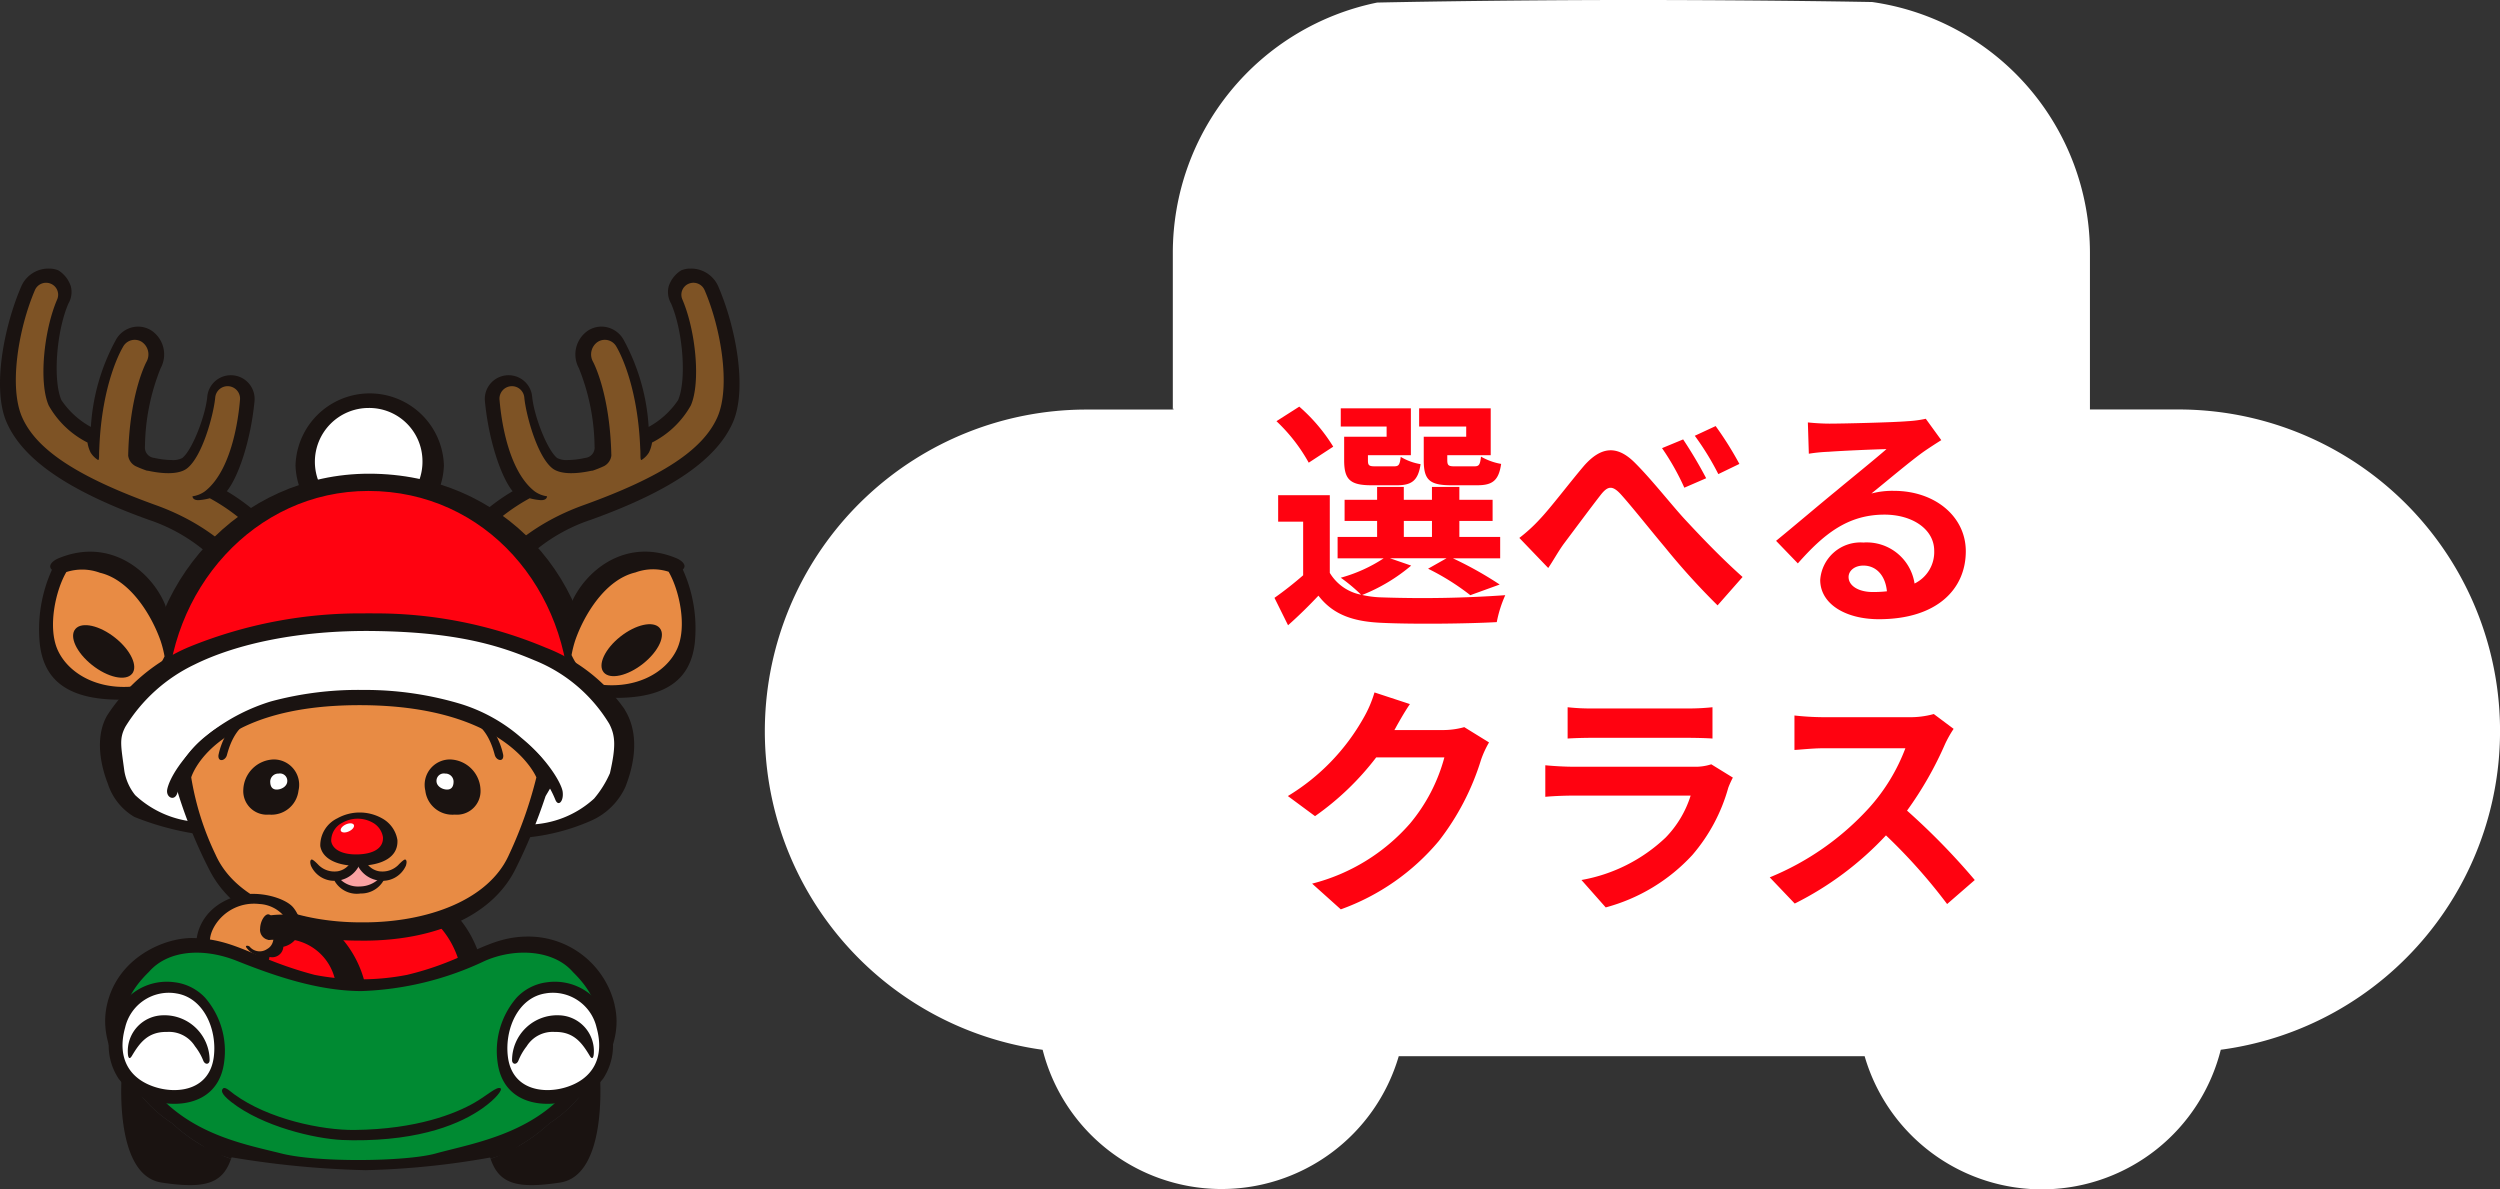 <svg xmlns="http://www.w3.org/2000/svg" xmlns:xlink="http://www.w3.org/1999/xlink" width="226.674" height="107.845" viewBox="0 0 226.674 107.845">
  <rect x="0" y="0" width="226.674" height="107.845" fill="#333333" stroke="none"/>
  <defs>
    <clipPath id="clip-path">
      <rect id="長方形_3623" data-name="長方形 3623" width="67.053" height="83.101" fill="none"/>
    </clipPath>
  </defs>
  <g id="グループ_6853" data-name="グループ 6853" transform="translate(-46.49 -7936.103)">
    <path id="パス_16621" data-name="パス 16621" d="M217.134,944.812h-8.02V930.594a22.983,22.983,0,0,0-19.743-22.726s-9.55-.185-21.778-.185c-12.166,0-23.076.228-23.114.235a23.158,23.158,0,0,0-18.52,22.676v14.218l.059-.11v.117H118a29.161,29.161,0,0,0-3.843,58.05,16.736,16.736,0,0,0,32.287.58h42.242a16.727,16.727,0,0,0,32.291-.585,29.153,29.153,0,0,0-3.842-58.053Z" transform="translate(26.87 7028.419)" fill="#fff"/>
    <path id="パス_19597" data-name="パス 19597" d="M-15.07-15.4h-3.85v2.134c0,1.76.506,2.266,2.486,2.266h2.354c1.386,0,1.958-.418,2.178-1.936a5.61,5.61,0,0,1-1.826-.66c-.088.748-.176.88-.616.88h-1.782c-.55,0-.66-.088-.66-.572v-.44h3.938v-4.246h-6.49v1.65h4.268Zm-7.216,0h-3.85v2.134c0,1.76.55,2.266,2.486,2.266h2.31c1.32,0,1.914-.418,2.134-1.914a5.135,5.135,0,0,1-1.8-.66c-.088.726-.176.858-.616.858H-23.32c-.572,0-.66-.088-.66-.55v-.462h3.894v-4.246h-6.358v1.65h4.158Zm-4.84.9a15.736,15.736,0,0,0-3.08-3.63l-2.068,1.32a15.477,15.477,0,0,1,2.926,3.762Zm6.4,6.732h2.552v1.452h-2.552Zm-1.254,3.388h5.126l-1.672.946a21.941,21.941,0,0,1,3.828,2.4L-12.034-2A32.939,32.939,0,0,0-16.28-4.378h4.29V-6.314h-3.7V-7.766h3.014V-9.68h-3.014v-1.166h-2.486V-9.68h-2.552v-1.166h-2.42V-9.68h-2.948v1.914h2.948v1.452H-26.73v1.936h4.18a13.591,13.591,0,0,1-3.894,1.76A15.586,15.586,0,0,1-24.6-1.078a4.231,4.231,0,0,1-2.838-1.98V-10.1H-32.12v2.4h2.266v4.862a32.8,32.8,0,0,1-2.6,2.046l1.232,2.486C-30.162.748-29.3-.11-28.468-.99c1.32,1.716,3.124,2.354,5.764,2.464,2.75.132,7.612.088,10.406-.066a10.911,10.911,0,0,1,.77-2.442,106.98,106.98,0,0,1-11.176.2,9,9,0,0,1-1.8-.22,16.015,16.015,0,0,0,4.444-2.662ZM4.6-15.158l-1.914.792A22.368,22.368,0,0,1,4.708-10.78l1.98-.858A40.066,40.066,0,0,0,4.6-15.158Zm2.948-1.21-1.892.88a24.7,24.7,0,0,1,2.134,3.476L9.7-12.936A30.932,30.932,0,0,0,7.546-16.368Zm-17.8,10.142L-7.634-3.5c.4-.572.88-1.452,1.386-2.156C-5.324-6.886-3.74-9.02-2.882-10.12c.638-.814,1.056-.9,1.826-.066,1.034,1.144,2.662,3.212,4,4.8A63.808,63.808,0,0,0,7.722-.11L9.988-2.684C7.92-4.532,6.072-6.49,4.664-8.008c-1.276-1.408-3.036-3.652-4.51-5.1-1.584-1.54-3.014-1.386-4.532.33C-5.72-11.2-7.414-8.954-8.4-7.92A14.358,14.358,0,0,1-10.252-6.226ZM21.8-1.32c-1.276,0-2.2-.55-2.2-1.364,0-.55.528-1.034,1.342-1.034,1.188,0,2,.924,2.134,2.332A11.485,11.485,0,0,1,21.8-1.32Zm4.8-15.708a10.507,10.507,0,0,1-1.672.22c-1.232.11-5.9.22-7.04.22-.616,0-1.364-.044-1.98-.11l.088,2.838a14.377,14.377,0,0,1,1.782-.176c1.144-.088,4.136-.22,5.258-.242-1.078.946-3.344,2.772-4.554,3.784-1.3,1.056-3.916,3.278-5.456,4.532L15-3.916c2.332-2.64,4.51-4.422,7.854-4.422,2.53,0,4.51,1.32,4.51,3.278a3.176,3.176,0,0,1-1.782,2.97,4.386,4.386,0,0,0-4.642-3.718A3.661,3.661,0,0,0,17.028-2.42c0,2.178,2.288,3.564,5.324,3.564,5.258,0,7.876-2.728,7.876-6.16,0-3.168-2.816-5.478-6.512-5.478a7.326,7.326,0,0,0-2.046.242c1.364-1.1,3.652-3.036,4.818-3.85q.726-.495,1.518-.99ZM-15.246,10.93a7.054,7.054,0,0,1-1.914.264h-4.422l.066-.11c.264-.484.814-1.474,1.342-2.244l-3.212-1.056a10.584,10.584,0,0,1-.99,2.31,19.371,19.371,0,0,1-6.864,7.084L-28.776,19a25.076,25.076,0,0,0,5.544-5.324h6.182a15.639,15.639,0,0,1-3.124,6.006A17.533,17.533,0,0,1-29.04,25.12l2.6,2.332a20.727,20.727,0,0,0,8.888-6.2A22.954,22.954,0,0,0-13.728,13.9,8.808,8.808,0,0,1-13,12.316ZM7.15,14.3a4.641,4.641,0,0,1-1.606.22H-5.346c-.682,0-1.628-.044-2.552-.132v2.86c.924-.088,2.024-.11,2.552-.11H5.28A9.545,9.545,0,0,1,3.014,20.94,14.827,14.827,0,0,1-4.62,24.79l2.2,2.486a16.474,16.474,0,0,0,7.854-4.752A15.811,15.811,0,0,0,8.69,16.43a8.151,8.151,0,0,1,.418-.924ZM-5.874,11.964c.638-.044,1.584-.066,2.288-.066H4.84c.792,0,1.826.022,2.42.066V9.126a20.742,20.742,0,0,1-2.376.11h-8.47a18.545,18.545,0,0,1-2.288-.11Zm33.2-2.222a7.943,7.943,0,0,1-2.288.286H17.292a24.578,24.578,0,0,1-2.6-.154V13c.462-.022,1.672-.154,2.6-.154H24.75a17.046,17.046,0,0,1-3.278,5.39,24.925,24.925,0,0,1-9.02,6.314l2.266,2.376a28.979,28.979,0,0,0,8.272-6.182,50.168,50.168,0,0,1,5.544,6.226l2.508-2.178A61.847,61.847,0,0,0,24.9,18.5a32.345,32.345,0,0,0,3.454-6.05,10.4,10.4,0,0,1,.77-1.364Z" transform="translate(194.5 7991.102)" fill="#ff0210"/>
    <g id="グループ_6744" data-name="グループ 6744" transform="translate(46.49 7960.456)">
      <g id="グループ_6735" data-name="グループ 6735" clip-path="url(#clip-path)">
        <path id="パス_18270" data-name="パス 18270" d="M70.849,136.3c-.308,3.4-5.723,6.447-10.932,7.306-3.329.551-6.6-.036-8.314-1.2a7.6,7.6,0,0,1-3.227-6.331c-.006-6.582,4.05-11.589,12.035-11.464,7.355.117,10.981,5.7,10.439,11.69" transform="translate(-26.879 -69.238)" fill="#1a1311"/>
        <path id="パス_18271" data-name="パス 18271" d="M71.214,137.474c-.43,4.745-15.536,7.151-17.941,3.793a6.432,6.432,0,0,1-1.2-3.986c.2-5.784,3.438-9.877,10.243-9.77,6.269.1,9.359,4.861,8.9,9.963" transform="translate(-28.932 -70.849)" fill="#ff0210"/>
        <path id="パス_18272" data-name="パス 18272" d="M71.214,137.474c-.43,4.745-15.536,7.151-17.941,3.793a6.432,6.432,0,0,1-1.2-3.986c.2-5.784,3.438-9.877,10.243-9.77C68.586,127.61,71.675,132.373,71.214,137.474Z" transform="translate(-28.932 -70.849)" fill="none" stroke="#1a1311" stroke-width="0.615"/>
        <path id="パス_18273" data-name="パス 18273" d="M1.952,1.561A2.687,2.687,0,0,1,4.483,0,2.1,2.1,0,0,1,5.3.165,2.687,2.687,0,0,1,6.42,1.6,2.077,2.077,0,0,1,6.2,3.175c-1.108,2.576-1.4,7-.63,8.754A7.619,7.619,0,0,0,8.24,14.357,18.8,18.8,0,0,1,10.5,6.477,2.316,2.316,0,0,1,12.522,5.26a2.264,2.264,0,0,1,1.2.351,2.608,2.608,0,0,1,.844,3.419,19.576,19.576,0,0,0-1.422,7.091.94.94,0,0,0,.753,1.031c.04.007.079.011.118.019a7.517,7.517,0,0,0,1.541.187,1.841,1.841,0,0,0,.968-.181c.89-.689,2.1-3.793,2.27-5.563a2.142,2.142,0,0,1,2.14-1.945c.068,0,.138,0,.208.01a2.151,2.151,0,0,1,1.935,2.348c-.354,3.661-1.5,6.925-2.512,8.158a18.51,18.51,0,0,1,6.325,6.227A2.513,2.513,0,0,1,24.674,30.1c-.925,0-2.381.1-2.816-.7a15.636,15.636,0,0,0-8.385-6.627C6.041,20.1,2.054,17.244.606,13.952-.734,10.906.344,5.252,1.952,1.561" transform="translate(0 0)" fill="#1a1311"/>
        <path id="パス_18274" data-name="パス 18274" d="M4.966,3.553A1.1,1.1,0,0,1,6.4,2.98,1.077,1.077,0,0,1,6.981,4.4c-1.225,2.847-1.675,7.558-.769,9.618A8.359,8.359,0,0,0,9.728,17.38a3.112,3.112,0,0,0,.28.9,2.1,2.1,0,0,0,.665.675c.154.087.084-.581.124-.969.222-6.1,2.079-9.149,2.156-9.286a1.2,1.2,0,0,1,1.692-.452,1.369,1.369,0,0,1,.438,1.8c-.016.029-1.547,2.835-1.665,8.524a1.261,1.261,0,0,0,.656.941,10.258,10.258,0,0,0,1.036.416,1.272,1.272,0,0,1,.152.017c1.621.346,2.861.268,3.49-.219,1.381-1.069,2.4-4.822,2.557-6.41a1.128,1.128,0,1,1,2.245.216c-.05.519-.462,6.166-3.189,8.278a2.541,2.541,0,0,1-1.116.443s-.015.437.729.335a5.268,5.268,0,0,0,.842-.157,17.544,17.544,0,0,1,6.508,6.144A1.318,1.318,0,0,1,25,29.819c-.024-.044-2.435-4.373-9.05-6.755C8.853,20.508,5.1,18.045,3.8,15.079,2.586,12.32,3.477,7.014,4.966,3.553" transform="translate(-1.796 -1.608)" fill="#7e5325"/>
        <path id="パス_18275" data-name="パス 18275" d="M114.953,1.561A2.687,2.687,0,0,0,112.422,0a2.1,2.1,0,0,0-.816.165,2.687,2.687,0,0,0-1.12,1.431,2.077,2.077,0,0,0,.216,1.579c1.108,2.576,1.4,7,.63,8.754a7.619,7.619,0,0,1-2.667,2.428,18.8,18.8,0,0,0-2.258-7.879,2.316,2.316,0,0,0-2.024-1.218,2.264,2.264,0,0,0-1.2.351,2.608,2.608,0,0,0-.844,3.419,19.576,19.576,0,0,1,1.422,7.091A.94.94,0,0,1,103,17.152c-.04.007-.079.011-.118.019a7.517,7.517,0,0,1-1.541.187,1.841,1.841,0,0,1-.968-.181c-.89-.689-2.1-3.793-2.27-5.563a2.143,2.143,0,0,0-2.141-1.945c-.068,0-.138,0-.208.01a2.151,2.151,0,0,0-1.935,2.348c.354,3.661,1.5,6.925,2.512,8.158a18.51,18.51,0,0,0-6.325,6.227A2.513,2.513,0,0,0,92.231,30.1c.925,0,2.381.1,2.816-.7a15.636,15.636,0,0,1,8.385-6.627c7.433-2.676,11.42-5.53,12.867-8.822,1.341-3.047.262-8.7-1.346-12.391" transform="translate(-49.852 0)" fill="#1a1311"/>
        <path id="パス_18276" data-name="パス 18276" d="M115.608,3.553a1.1,1.1,0,0,0-1.436-.573,1.077,1.077,0,0,0-.579,1.419c1.225,2.847,1.675,7.558.769,9.618a8.359,8.359,0,0,1-3.515,3.363,3.113,3.113,0,0,1-.28.9,2.1,2.1,0,0,1-.665.675c-.154.087-.084-.581-.124-.969-.222-6.1-2.079-9.149-2.156-9.286a1.2,1.2,0,0,0-1.692-.452,1.369,1.369,0,0,0-.438,1.8c.016.029,1.547,2.835,1.665,8.524a1.261,1.261,0,0,1-.656.941,10.258,10.258,0,0,1-1.036.416,1.272,1.272,0,0,0-.152.017c-1.621.346-2.861.268-3.49-.219-1.381-1.069-2.4-4.822-2.557-6.41a1.128,1.128,0,1,0-2.245.216c.05.519.462,6.166,3.189,8.278a2.541,2.541,0,0,0,1.116.443s.015.437-.729.335a5.268,5.268,0,0,1-.842-.157,17.543,17.543,0,0,0-6.508,6.144,1.318,1.318,0,0,0,2.325,1.24c.024-.044,2.435-4.373,9.05-6.755,7.1-2.556,10.847-5.019,12.152-7.985,1.214-2.759.324-8.064-1.166-11.526" transform="translate(-51.726 -1.608)" fill="#7e5325"/>
        <path id="パス_18277" data-name="パス 18277" d="M73.753,31.993a6.732,6.732,0,0,1-13.455,0,6.73,6.73,0,0,1,13.455,0" transform="translate(-33.504 -14.131)" fill="#1a1311"/>
        <path id="パス_18278" data-name="パス 18278" d="M73.947,32.932a5.1,5.1,0,1,1-5.1-4.994,5.048,5.048,0,0,1,5.1,4.994" transform="translate(-35.42 -15.523)" fill="#fff"/>
        <path id="パス_18279" data-name="パス 18279" d="M73.947,32.932a5.1,5.1,0,1,1-5.1-4.994A5.048,5.048,0,0,1,73.947,32.932Z" transform="translate(-35.42 -15.523)" fill="none" stroke="#1a1311" stroke-width="0.445"/>
        <path id="パス_18280" data-name="パス 18280" d="M70.347,63.475s-10.638-7.433-20.429-7.433-20.287,7.433-20.287,7.433C29.148,51.84,38.195,41.85,49.918,41.85c12.121,0,20.929,9.631,20.429,21.625" transform="translate(-16.454 -23.253)" fill="#1a1311"/>
        <path id="パス_18281" data-name="パス 18281" d="M70.5,64.489s-9.554-5.557-18.554-5.557-18.554,5.557-18.554,5.557c0-10.648,8.06-19.792,18.554-19.792C62.791,44.7,70.5,53.842,70.5,64.489" transform="translate(-18.551 -24.835)" fill="#ff0210"/>
        <path id="パス_18282" data-name="パス 18282" d="M70.5,64.489s-9.554-5.557-18.554-5.557-18.554,5.557-18.554,5.557c0-10.648,8.06-19.792,18.554-19.792C62.791,44.7,70.5,53.842,70.5,64.489Z" transform="translate(-18.551 -24.835)" fill="none" stroke="#1a1311" stroke-width="0.597"/>
        <path id="パス_18283" data-name="パス 18283" d="M15.723,71.18c0,.012-.007.026-.009.038a9.669,9.669,0,0,0,1.423-1.1,10.282,10.282,0,0,0,1.182-1.3,5.641,5.641,0,0,0,.871-1.5,7.747,7.747,0,0,0,.535-2.181A7.551,7.551,0,0,0,19.4,62.6c-1.186-2.94-4.926-6.208-9.682-4.232-.532.221-1,.675-.589,1.037a13.1,13.1,0,0,0-1.09,6.829c.347,2.68,1.947,5.08,7.685,4.944" transform="translate(-4.419 -32.098)" fill="#1a1311"/>
        <path id="パス_18284" data-name="パス 18284" d="M18.972,71.868l-.009.032a10.15,10.15,0,0,0,.946-1.069,6.6,6.6,0,0,0,1.018-1.569,9.641,9.641,0,0,0-.347-1.379c-.793-2.281-2.728-5.547-5.51-6.2a4.666,4.666,0,0,0-3.046-.064c-.978,1.665-1.715,5.034-.775,7.088,1.03,2.251,4,3.862,7.723,3.161" transform="translate(-6.009 -34.104)" fill="#e88b44"/>
        <path id="パス_18285" data-name="パス 18285" d="M20.255,77.172c-.577.69-2.208.327-3.629-.807s-2.085-2.588-1.5-3.266,2.189-.32,3.6.8,2.108,2.589,1.529,3.277" transform="translate(-8.287 -40.427)" fill="#1a1311"/>
        <path id="パス_18286" data-name="パス 18286" d="M119.7,71.007c0,.012.007.025.009.038a9.586,9.586,0,0,1-1.406-1.085,10.17,10.17,0,0,1-1.168-1.281,5.591,5.591,0,0,1-.861-1.482,7.655,7.655,0,0,1-.529-2.156,7.467,7.467,0,0,1,.323-2.51c1.173-2.906,4.868-6.136,9.569-4.183.526.219.989.667.582,1.025a12.941,12.941,0,0,1,1.077,6.749c-.343,2.65-1.925,5.022-7.6,4.886" transform="translate(-64.31 -32.089)" fill="#1a1311"/>
        <path id="パス_18287" data-name="パス 18287" d="M118.55,71.688l.009.031a10.01,10.01,0,0,1-.934-1.056,6.5,6.5,0,0,1-1.006-1.55,9.524,9.524,0,0,1,.343-1.363c.784-2.254,2.7-5.482,5.446-6.127a4.615,4.615,0,0,1,3.01-.064c.966,1.645,1.7,4.976.766,7.005-1.019,2.224-3.95,3.817-7.633,3.124" transform="translate(-64.795 -34.072)" fill="#e88b44"/>
        <path id="パス_18288" data-name="パス 18288" d="M122.929,76.93c.571.682,2.182.323,3.586-.8s2.061-2.558,1.484-3.227-2.164-.316-3.559.786-2.083,2.559-1.511,3.239" transform="translate(-68.191 -40.321)" fill="#1a1311"/>
        <path id="パス_18289" data-name="パス 18289" d="M67.992,79.069a15.65,15.65,0,0,0-7.181-5.619,39.814,39.814,0,0,0-15.7-3.1l0-.007c-.109,0-.216,0-.325,0s-.216,0-.325,0l0,.007a41.1,41.1,0,0,0-15.951,3.031,16.518,16.518,0,0,0-7.441,6.2c-1.214,2.077-.507,4.808.044,6.193a5.406,5.406,0,0,0,2.42,3.034,25.39,25.39,0,0,0,7.476,1.747l27.433.168a19.014,19.014,0,0,0,6.5-1.581,6.152,6.152,0,0,0,3.085-3.018c.551-1.385,1.545-4.5-.05-7.058" transform="translate(-11.34 -39.086)" fill="#1a1311"/>
        <path id="パス_18290" data-name="パス 18290" d="M69.045,86.865c.543-2.394.521-3.406-.06-4.511a14.015,14.015,0,0,0-6.75-5.739c-3.291-1.393-7.125-2.562-14.5-2.668-6.912-.1-12.594,1.183-16.34,3.033a14.885,14.885,0,0,0-6.279,5.647c-.58,1.1-.394,1.732-.091,4.027a4.765,4.765,0,0,0,.983,2.176,9.135,9.135,0,0,0,5.667,2.434,10.957,10.957,0,0,1-1.654-3.126s-.072.161-.215.554c-.258.711-1.037.339-.894-.393.171-.875,1.236-2.958,4.077-5.267a17.4,17.4,0,0,1,5.312-2.7,30.331,30.331,0,0,1,8.3-1.044h.374a30.153,30.153,0,0,1,8.51,1.259,15.137,15.137,0,0,1,5.537,3.087c2.452,2.013,3.647,4.171,3.742,4.878.118.883-.406,1.414-.673.706a9.093,9.093,0,0,0-.757-1.463,20.065,20.065,0,0,1-1.7,3.744,9.007,9.007,0,0,0,5.977-2.355,9.312,9.312,0,0,0,1.428-2.281" transform="translate(-13.748 -41.085)" fill="#fff"/>
        <path id="パス_18291" data-name="パス 18291" d="M52.366,109.52c-6.347,0-11.393-2.16-13.554-6.407A43.24,43.24,0,0,1,35.681,95.2l-.005-.12.028-.116c.084-.354,1.513-7.514,16.532-7.514,14.938,0,17.667,6.925,17.793,7.27l.063.176-.015.186-.79,1.346a49.144,49.144,0,0,1-2.77,6.69c-2.16,4.248-7.426,6.407-13.773,6.407Z" transform="translate(-19.823 -48.588)" fill="#1a1311"/>
        <path id="パス_18292" data-name="パス 18292" d="M70.313,95.63s-2.635-6.549-16.032-6.549S39.018,95.63,39.018,95.63a25.634,25.634,0,0,0,2.21,7.011c1.853,4.159,7.47,6.133,13.183,6.133h.236c5.714,0,11.33-1.973,13.184-6.133a37.819,37.819,0,0,0,2.481-7.011" transform="translate(-21.68 -49.497)" fill="#e88b44"/>
        <path id="パス_18293" data-name="パス 18293" d="M86.754,102.987a2.469,2.469,0,0,0,2.671,2.164,2.139,2.139,0,0,0,2.331-2.254,2.845,2.845,0,0,0-2.763-2.747,2.3,2.3,0,0,0-2.238,2.837" transform="translate(-48.189 -55.644)" fill="#1a1311"/>
        <path id="パス_18294" data-name="パス 18294" d="M90.611,103.8c-.008.465-.22.719-.647.692s-.909-.323-.9-.788a.665.665,0,0,1,.787-.66.736.736,0,0,1,.761.755" transform="translate(-49.487 -57.257)" fill="#fff"/>
        <path id="パス_18295" data-name="パス 18295" d="M47.743,90.367a3.491,3.491,0,0,0-1.584.888,6.349,6.349,0,0,0-1.588,3.069c-.067.672.622.53.766,0s.689-2.631,2.319-3.16c.031-.008-.059.093-.029.086a3.173,3.173,0,0,0,.115-.882" transform="translate(-24.763 -50.211)" fill="#1a1311"/>
        <path id="パス_18296" data-name="パス 18296" d="M95.543,90.343a3.487,3.487,0,0,1,1.583.888A6.349,6.349,0,0,1,98.714,94.3c.067.672-.621.53-.766,0s-.688-2.631-2.319-3.16c-.031-.008.059.093.029.086a3.173,3.173,0,0,1-.115-.882" transform="translate(-53.087 -50.198)" fill="#1a1311"/>
        <path id="パス_18297" data-name="パス 18297" d="M54.638,102.987a2.469,2.469,0,0,1-2.671,2.164,2.139,2.139,0,0,1-2.331-2.254A2.845,2.845,0,0,1,52.4,100.15a2.3,2.3,0,0,1,2.238,2.837" transform="translate(-27.576 -55.644)" fill="#1a1311"/>
        <path id="パス_18298" data-name="パス 18298" d="M55.139,103.8c.008.465.22.719.647.692s.909-.323.9-.788a.665.665,0,0,0-.787-.66.736.736,0,0,0-.761.755" transform="translate(-30.637 -57.257)" fill="#fff"/>
        <path id="パス_18299" data-name="パス 18299" d="M70.2,121.487l-1.155.91-1.178.2a2.771,2.771,0,0,0,2.508,1.376,2.743,2.743,0,0,0,2.228-1.341l-1.248-.269Z" transform="translate(-37.709 -67.503)" fill="#faa2a2"/>
        <path id="パス_18300" data-name="パス 18300" d="M65.85,121.5l-.029,0a2.314,2.314,0,0,1-2.45-1.346c-.066-.218-.112-.481.049-.558.072-.035.3.136.674.529a2.043,2.043,0,0,0,1.651.54l.021,0a1.7,1.7,0,0,0,1.435-1.5.4.4,0,0,1,.446-.362.416.416,0,0,1,.345.468A2.513,2.513,0,0,1,65.85,121.5" transform="translate(-35.178 -66.014)" fill="#1a1311"/>
        <path id="パス_18301" data-name="パス 18301" d="M70.628,125.6H70.6a2.324,2.324,0,0,1-2.345-1.1c-.059-.168-.1-.371.06-.424.071-.024.285.113.642.425a2.335,2.335,0,0,0,1.589.462h.02a2.559,2.559,0,0,0,1.7-.707c.2-.261.537-.081.451.092a2.349,2.349,0,0,1-2.089,1.254" transform="translate(-37.896 -68.941)" fill="#1a1311"/>
        <path id="パス_18302" data-name="パス 18302" d="M74.559,121.5l.029,0a2.314,2.314,0,0,0,2.45-1.346c.066-.218.112-.481-.049-.558-.072-.035-.3.136-.674.529a2.043,2.043,0,0,1-1.651.54l-.021,0a1.7,1.7,0,0,1-1.435-1.5.4.4,0,0,0-.446-.362.416.416,0,0,0-.345.468,2.513,2.513,0,0,0,2.142,2.225" transform="translate(-40.236 -66.014)" fill="#1a1311"/>
        <path id="パス_18303" data-name="パス 18303" d="M72.318,113.479c.086,1.585-1.425,2.274-3.381,2.334s-3.412-.571-3.613-1.793a2.723,2.723,0,0,1,1.549-2.512,4.155,4.155,0,0,1,4.045,0,2.728,2.728,0,0,1,1.4,1.971" transform="translate(-36.284 -61.666)" fill="#1a1311"/>
        <path id="パス_18304" data-name="パス 18304" d="M72.252,113.911c.058,1.064-.956,1.526-2.269,1.566s-2.29-.383-2.424-1.2a1.828,1.828,0,0,1,1.039-1.685,2.789,2.789,0,0,1,2.715,0,1.83,1.83,0,0,1,.939,1.322" transform="translate(-37.529 -62.362)" fill="#ff0210"/>
        <path id="パス_18305" data-name="パス 18305" d="M69.535,113.886c-.089-.169.1-.431.425-.587s.656-.145.744.024-.1.431-.427.587-.655.144-.743-.025" transform="translate(-38.624 -62.892)" fill="#fff"/>
        <path id="パス_18306" data-name="パス 18306" d="M48.834,128.823c-.666-.836-3.151-1.625-5.135-1.03-5.269,1.582-4.185,7.912-.953,7.263a1.5,1.5,0,0,0,1.884-.486,1.568,1.568,0,0,0,2.049-1.268,1.013,1.013,0,0,0,1.257-.919c1.43-.332,2.135-2.009.9-3.561" transform="translate(-22.244 -70.891)" fill="#1a1311"/>
        <path id="パス_18307" data-name="パス 18307" d="M47.325,129.626a3.153,3.153,0,0,1,2.246,1.128,1.2,1.2,0,0,1-.456,1.744,3.054,3.054,0,0,0-.84-1.6c-.394-.407-.486.294-.563.637s.04,1.459.305,1.147c.437-.517.036-1.069-.07-.791s.009-.764.228-.524c.377.409.785,1.818-.163,2.341a1.183,1.183,0,0,1-1.584-.217c-.1-.109-.524-.156-.237.157a1.876,1.876,0,0,0,.847.61c-.259.885-1.57.533-1.97-.365-.229-.514-.282-.18-.207.142a1.315,1.315,0,0,0,.654.863c-.926.565-1.5-.523-1.6-.953-.088-.368-.245-.243-.244.084a1.214,1.214,0,0,0,.282.721c-.2.109-1.941-1.118-.666-3.189a4.158,4.158,0,0,1,4.041-1.932" transform="translate(-23.793 -72.013)" fill="#e88b44"/>
        <path id="パス_18308" data-name="パス 18308" d="M54.322,132.977c-.02.679-.172,1.093-.48,1.1a.921.921,0,0,1-.768-1.031c.019-.679.411-1.28.721-1.287s.545.538.527,1.217" transform="translate(-29.489 -73.211)" fill="#1a1311"/>
        <path id="パス_18309" data-name="パス 18309" d="M54.215,131.9s4-.725,6.4,1.778a9.718,9.718,0,0,1,2.4,4.575,4.8,4.8,0,0,1-2.686-.138,4.75,4.75,0,0,0-4.349-4.085l-1.746.073s-1.021-1.263-.013-2.2" transform="translate(-29.877 -73.232)" fill="#1a1311"/>
        <path id="パス_18310" data-name="パス 18310" d="M54.112,132.9a.96.96,0,0,0-.233.845c.108.737.655.519.655.519a6.133,6.133,0,0,1,3.941.631,5.819,5.819,0,0,1,2.444,3.833,1.984,1.984,0,0,0,.61.076,5.126,5.126,0,0,0,.95-.084c-.631-2.584-1.8-4.232-3.257-5a8.7,8.7,0,0,0-5.11-.824" transform="translate(-29.93 -73.795)" fill="#1a1311"/>
        <path id="パス_18311" data-name="パス 18311" d="M25.4,164.353,24.8,163.9s-.845,9.363,3.594,10.037c3.909.594,5.531.12,6.3-2.151a15.279,15.279,0,0,1-5.339-3.219,12.054,12.054,0,0,1-3.964-4.213" transform="translate(-13.746 -91.068)" fill="#1a1311"/>
        <path id="パス_18312" data-name="パス 18312" d="M26.218,164.921a12.054,12.054,0,0,0,3.964,4.213,15.279,15.279,0,0,0,5.339,3.219c.028-.08.056-.158.082-.243Z" transform="translate(-14.568 -91.636)" fill="#1a1311"/>
        <path id="パス_18313" data-name="パス 18313" d="M109.411,164.353,110,163.9s.845,9.363-3.594,10.037c-3.909.594-5.531.12-6.3-2.151a15.279,15.279,0,0,0,5.339-3.219,12.054,12.054,0,0,0,3.964-4.213" transform="translate(-55.624 -91.068)" fill="#1a1311"/>
        <path id="パス_18314" data-name="パス 18314" d="M67.669,142.511a8.04,8.04,0,0,0-7.826-6.217c-3.745-.011-5.473,2.152-11,3.473a21.909,21.909,0,0,1-8.39,0c-5.489-1.453-7.121-3.248-11-3.338-2.568-.06-6.871,1.744-7.826,6.082-.583,2.647.571,4.878,1.517,6.548l8.014,6.932a84.457,84.457,0,0,0,13.926,1.486,72.978,72.978,0,0,0,13.046-1.486l8.014-6.932c.945-1.67,2.149-3.913,1.517-6.548" transform="translate(-11.934 -75.73)" fill="#1a1311"/>
        <path id="パス_18315" data-name="パス 18315" d="M109.309,164.921a12.054,12.054,0,0,1-3.964,4.213,15.279,15.279,0,0,1-5.339,3.219c-.028-.08-.056-.158-.082-.243Z" transform="translate(-55.521 -91.636)" fill="#1a1311"/>
        <path id="パス_18316" data-name="パス 18316" d="M66.024,141.319c-1.726-1.987-5.193-2.209-7.96-1a28.237,28.237,0,0,1-11.215,2.742c-3.945-.014-7.89-1.385-11.293-2.742-3.024-1.206-6.234-.984-7.96,1-3.435,3.351-2.347,5.929-.484,9.443,3.33,5.155,8.914,6.125,12.521,7.03,3.338.837,11.292.727,13.941,0,3.586-.989,9.6-1.872,12.935-7.027,1.862-3.514,2.951-6.092-.485-9.443" transform="translate(-14.091 -77.553)" fill="#008a32"/>
        <path id="パス_18317" data-name="パス 18317" d="M56.209,171.9c.354.017.673.024.947.026,6.3.048,9.878-1.578,11.744-2.89,1.209-.85,1.859-1.692,1.654-1.82-.335-.208-1.195.626-2.36,1.3-1.708.985-5.227,2.415-10.881,2.475-2.946.032-7.814-.973-10.917-3.239-.283-.207-.792-.693-.984-.539s-.275.46.723,1.242c2.833,2.221,7.54,3.328,10.073,3.447" transform="translate(-25.167 -92.891)" fill="#1a1311"/>
        <path id="パス_18318" data-name="パス 18318" d="M27.3,156.53c2.337.285,4.975-.551,5.372-3.753a7.373,7.373,0,0,0-1.724-5.812,4.534,4.534,0,0,0-2.675-1.392l-.1-.013a5.085,5.085,0,0,0-5.657,3.9A5.483,5.483,0,0,0,23.1,154.3a5.565,5.565,0,0,0,3.059,1.992,7.339,7.339,0,0,0,1.145.234" transform="translate(-12.347 -80.852)" fill="#1a1311"/>
        <path id="パス_18319" data-name="パス 18319" d="M29.815,147.817c2.516.347,3.771,3.229,3.462,5.745-.37,2.987-3.17,3.383-5.172,2.8-2.5-.724-3.637-2.691-2.87-5.437a4.067,4.067,0,0,1,4.58-3.111" transform="translate(-13.89 -82.106)" fill="#fff"/>
        <path id="パス_18320" data-name="パス 18320" d="M33.5,156.371a4.088,4.088,0,0,0-4.226-4.016,3.249,3.249,0,0,0-3.187,3.448c.019.358.127.634.369.228.691-1.156,1.438-2.2,3.176-2.166a2.773,2.773,0,0,1,2.543,1.3,5.223,5.223,0,0,1,.736,1.268c.178.482.624.371.588-.062" transform="translate(-14.495 -84.652)" fill="#1a1311"/>
        <path id="パス_18321" data-name="パス 18321" d="M106.82,156.53c-2.337.285-4.975-.551-5.372-3.753a7.373,7.373,0,0,1,1.724-5.812,4.534,4.534,0,0,1,2.675-1.392l.1-.013a5.085,5.085,0,0,1,5.657,3.9,5.483,5.483,0,0,1-.583,4.843,5.565,5.565,0,0,1-3.059,1.992,7.339,7.339,0,0,1-1.145.234" transform="translate(-56.337 -80.852)" fill="#1a1311"/>
        <path id="パス_18322" data-name="パス 18322" d="M107.037,147.817c-2.516.347-3.771,3.229-3.462,5.745.37,2.987,3.17,3.383,5.172,2.8,2.5-.724,3.637-2.691,2.87-5.437a4.067,4.067,0,0,0-4.58-3.111" transform="translate(-57.525 -82.106)" fill="#fff"/>
        <path id="パス_18323" data-name="パス 18323" d="M104.482,156.371a4.088,4.088,0,0,1,4.226-4.016,3.249,3.249,0,0,1,3.187,3.448c-.019.358-.127.634-.369.228-.691-1.156-1.438-2.2-3.176-2.166a2.773,2.773,0,0,0-2.543,1.3,5.222,5.222,0,0,0-.736,1.268c-.178.482-.624.371-.588-.062" transform="translate(-58.053 -84.652)" fill="#1a1311"/>
      </g>
    </g>
  </g>
</svg>

